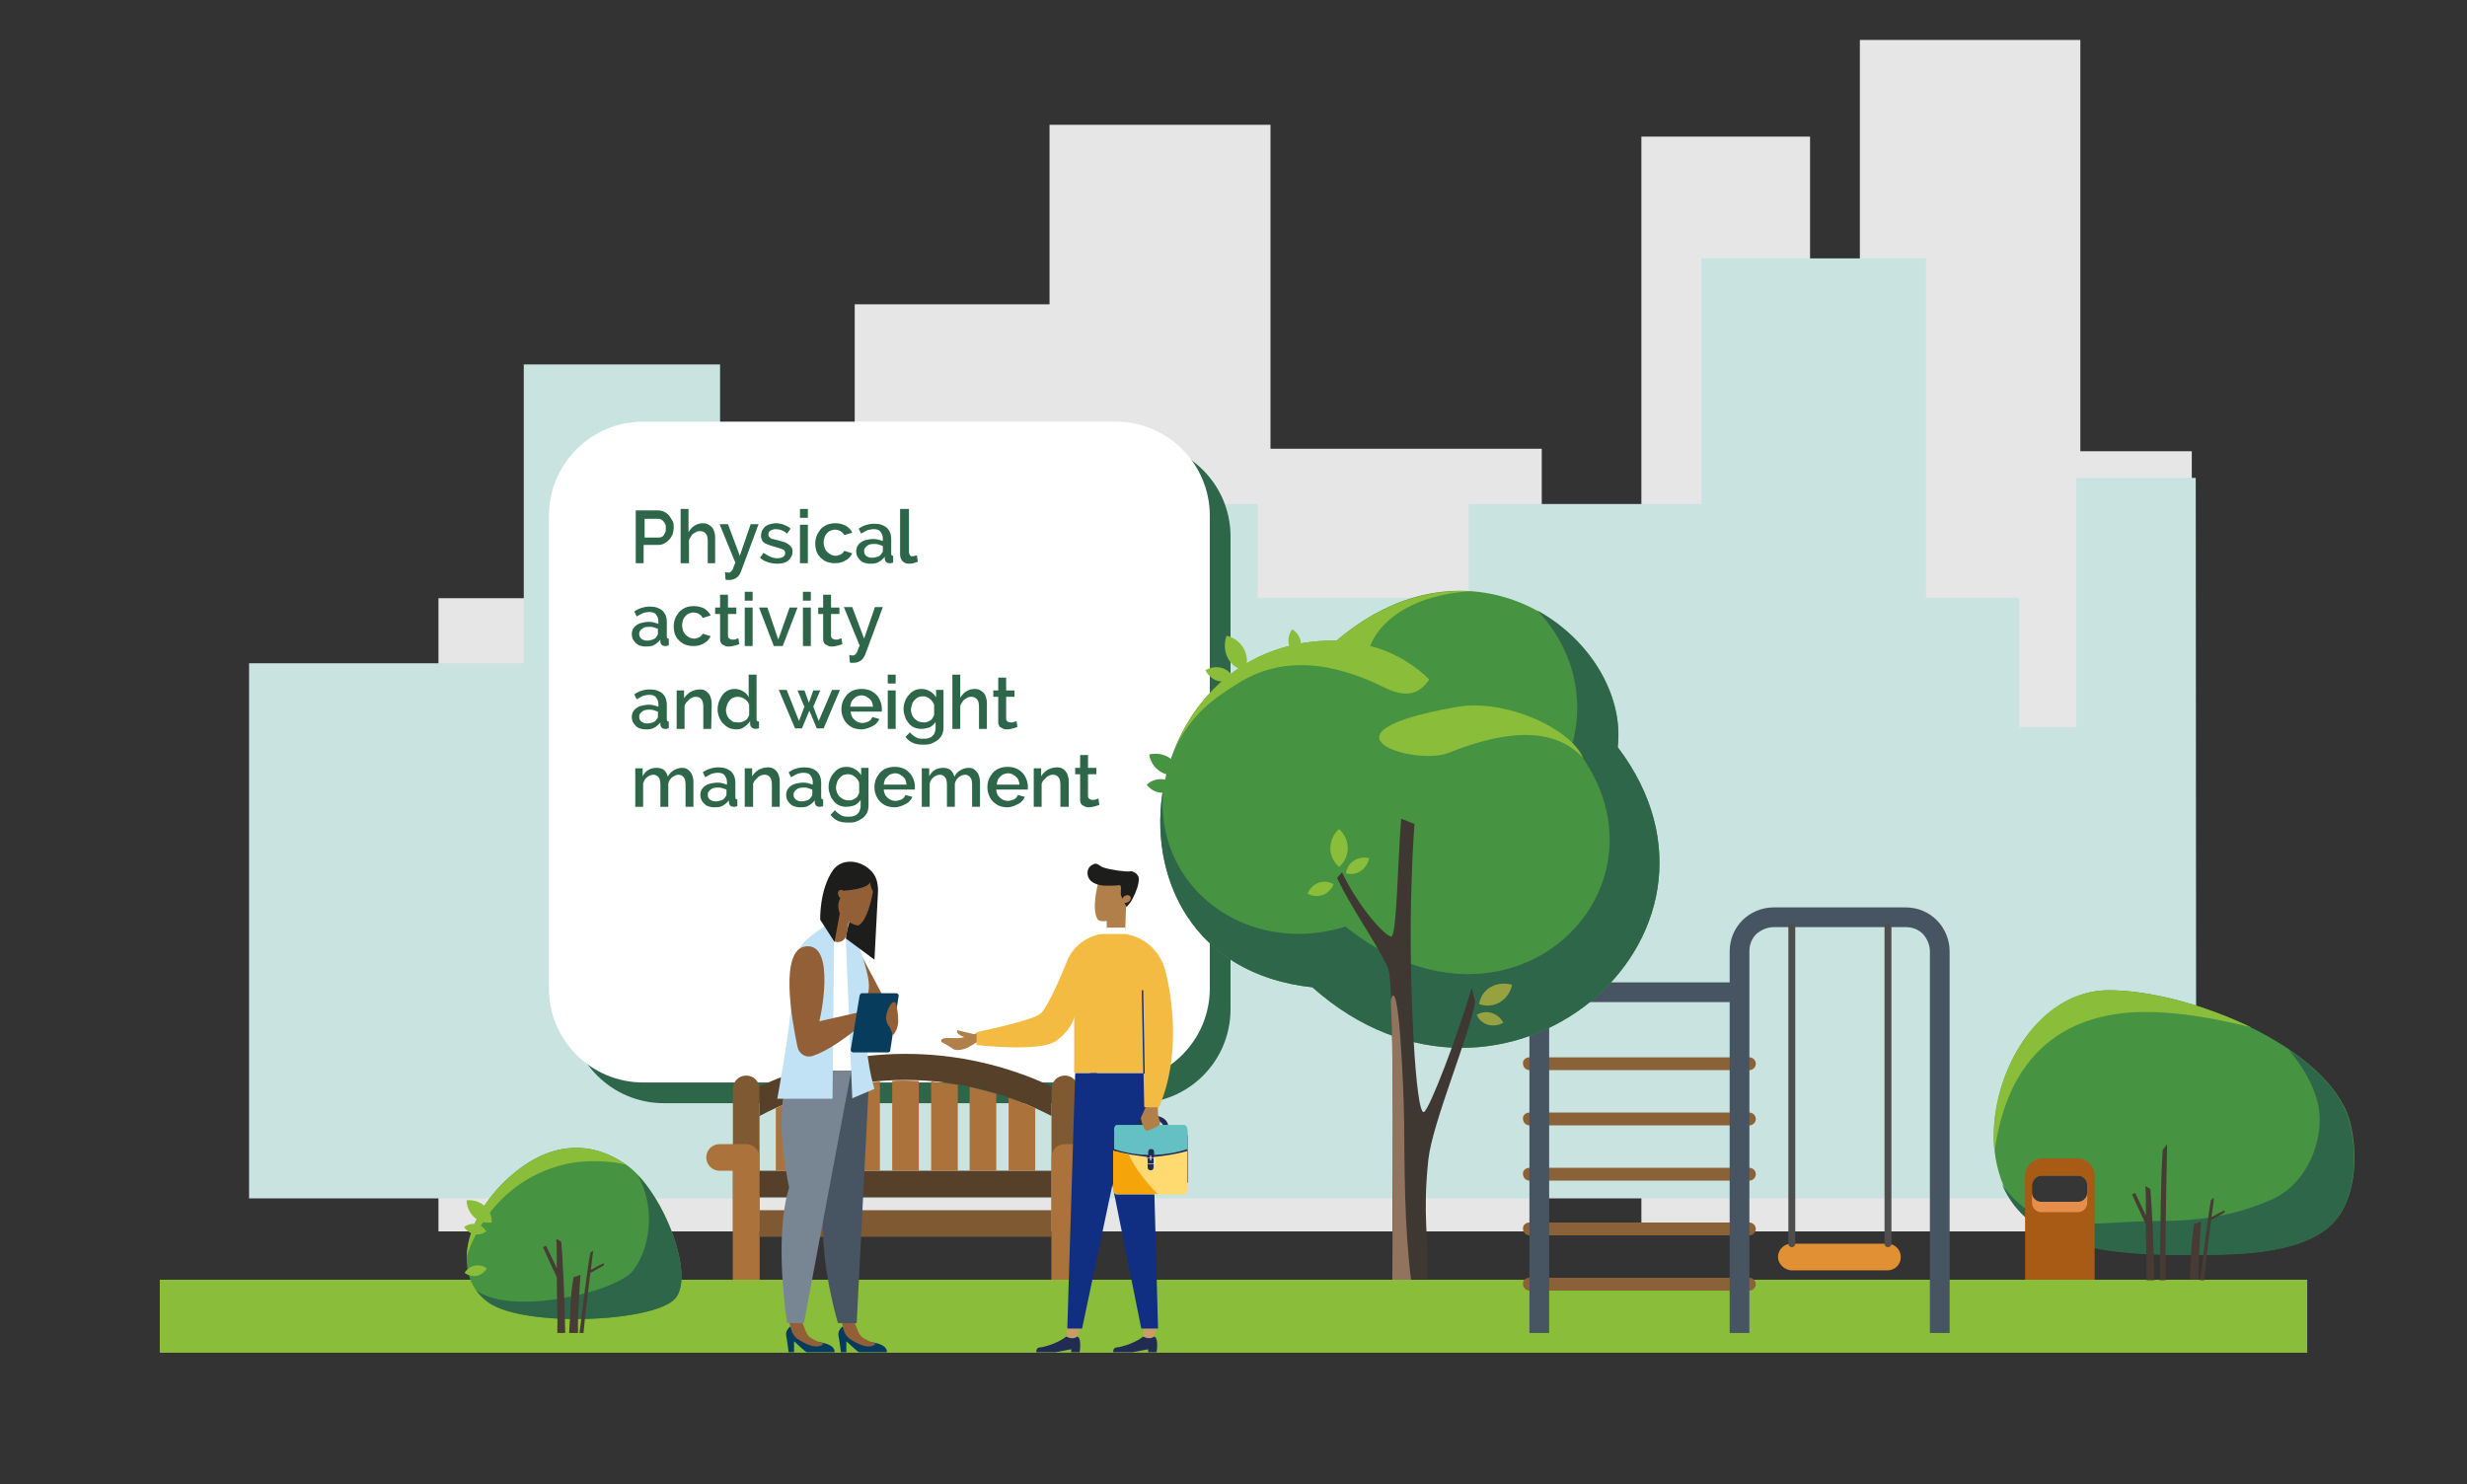 <?xml version="1.0" encoding="utf-8"?>
<!-- Generator: Adobe Illustrator 25.4.1, SVG Export Plug-In . SVG Version: 6.00 Build 0)  -->
<svg version="1.1" id="Layer_1" xmlns="http://www.w3.org/2000/svg" xmlns:xlink="http://www.w3.org/1999/xlink" x="0px" y="0px"
	 viewBox="0 0 500.2 301" style="enable-background:new 0 0 500.2 301;" xml:space="preserve">
<rect x="0" y="0" width="500.2" height="301" fill="#333333" stroke="none"/>
<style type="text/css">
	.st0{fill:#E6E6E6;}
	.st1{fill-rule:evenodd;clip-rule:evenodd;fill:#C9E3E0;}
	.st2{fill:#8ABD39;}
	.st3{fill-rule:evenodd;clip-rule:evenodd;fill:#469341;}
	.st4{fill-rule:evenodd;clip-rule:evenodd;fill:#2E664A;}
	.st5{fill-rule:evenodd;clip-rule:evenodd;fill:#473B33;}
	.st6{fill-rule:evenodd;clip-rule:evenodd;fill:#8ABD39;}
	.st7{fill-rule:evenodd;clip-rule:evenodd;fill:#8B6237;}
	.st8{fill:#475563;}
	.st9{fill-rule:evenodd;clip-rule:evenodd;fill:#E19034;}
	.st10{fill:#4E4E4E;}
	.st11{fill-rule:evenodd;clip-rule:evenodd;fill:#A75B14;}
	.st12{fill-rule:evenodd;clip-rule:evenodd;fill:#E68E4B;}
	.st13{fill-rule:evenodd;clip-rule:evenodd;fill:#353635;}
	.st14{fill:#2E664A;}
	.st15{fill:#FFFFFF;}
	.st16{fill:none;}
	.st17{enable-background:new    ;}
	.st18{fill-rule:evenodd;clip-rule:evenodd;fill:#3F3731;}
	.st19{fill-rule:evenodd;clip-rule:evenodd;fill:#96A240;}
	.st20{fill-rule:evenodd;clip-rule:evenodd;fill:#92735D;}
	.st21{fill-rule:evenodd;clip-rule:evenodd;fill:#7F5932;}
	.st22{fill-rule:evenodd;clip-rule:evenodd;fill:#AB733B;}
	.st23{fill-rule:evenodd;clip-rule:evenodd;fill:#574029;}
	.st24{fill:#222C53;}
	.st25{fill:#C99D66;}
	.st26{fill:#102F83;}
	.st27{fill:#FFDA71;}
	.st28{fill:#F5A40A;}
	.st29{fill:#64C0C3;}
	.st30{fill:#B17F49;}
	.st31{fill:#1D1D1B;}
	.st32{fill:#F3BB41;}
	.st33{fill:#925F36;}
	.st34{fill:#053C5E;}
	.st35{fill:#C1E1F4;}
	.st36{fill:#788693;}
	.st37{fill:#073C5D;}
</style>
<g>
	<path class="st0" d="M257.6,25.3h-44.8v36.4c-14.2,0-11.6,0-39.5,0v65.1v7.2h-11.8v-30h-34.1v17.3H88.9v128.4h223.7V91h-55V25.3z"
		/>
	<polygon class="st0" points="421.8,8.1 377.1,8.1 377.1,66.5 367,66.5 367,27.7 332.8,27.7 332.8,38.5 332.8,249.7 444.4,249.7 
		444.4,91.5 421.8,91.5 	"/>
</g>
<path class="st1" d="M445.2,96.9H421v50.5h-11.6v-26.2h-18.9V52.4H345v49.8h-47.2v67.3h-11.6v-48.3H255v-19h-57.4v45.2H146V73.9
	h-39.8v60.6H50.5V243c127.1,0,250.8,0,394.8,0L445.2,96.9L445.2,96.9z"/>
<polygon class="st2" points="81.9,259.5 32.4,259.5 32.4,274.3 81.9,274.3 467.8,274.3 467.8,259.5 "/>
<g>
	<path class="st3" d="M102.5,239.4c-8.4,8-10.9,19.4-3.5,24.7c7.4,5.2,34.1,4,38-0.9s-2.6-21.8-10-27
		C119.6,231,110.9,231.4,102.5,239.4L102.5,239.4z"/>
	<path class="st4" d="M96.6,261.7c0.6,0.9,1.5,1.7,2.4,2.4c7.4,5.2,34.1,4,38-0.9c3.5-4.3-1.3-18.1-7.6-24.8
		c3.6,6.7,2.4,14.9-1.1,19.3C124.9,262,104,266.9,96.6,261.7L96.6,261.7z"/>
	<path class="st5" d="M117.2,270.3c-0.1-3.1,0.2-7.7,0.5-11.8l-1.4,0.5c-0.7,3.5-0.6,7-0.9,11.3H117.2L117.2,270.3z"/>
	<path class="st5" d="M112.9,257.2c-0.8-1.7-1.4-3-2.2-4.6l-0.6,0.3c0.8,1.8,1.8,4,2.8,6.1c0,4.9,0.2,7.6,0.1,11.3h1.6
		c-0.1-7-0.5-15.2-0.8-18.5l-1-0.6C112.9,252.8,112.9,254.5,112.9,257.2L112.9,257.2z"/>
	<path class="st5" d="M119.8,257.5c1.1-0.6,2-1.1,2.7-1.4l-0.1,0.5c-0.6,0.3-1.5,0.9-2.7,1.5c-0.5,4.1-1.1,8.9-1.4,12.2h-0.8
		c0.7-5.7,1.6-13.1,2.2-16.3l0.6-0.4C120.1,254.7,120,256,119.8,257.5L119.8,257.5z"/>
	<path class="st6" d="M102.5,239.4c-4.9,4.7-7.7,10.4-7.9,15.5c0,0.1,3.8-14.9,19.9-18.8c4.6-1.1,10.1-0.6,12.5,0.1
		C119.6,231,110.9,231.4,102.5,239.4L102.5,239.4z"/>
	<path class="st6" d="M94.1,248.8c1.5-1.1,3.6-0.7,4.5,0.9C97.1,250.8,95.1,250.4,94.1,248.8L94.1,248.8z"/>
	<path class="st6" d="M94.6,243.4c2.7-0.3,5.2,1.7,5.1,4.5C96.9,248.3,94.7,246.1,94.6,243.4L94.6,243.4z"/>
	<path class="st6" d="M94.2,258.1c1-1.6,3-2,4.5-0.9C97.7,258.9,95.7,259.2,94.2,258.1L94.2,258.1z"/>
</g>
<g>
	<path class="st7" d="M310.1,236.8h44.6c0.7,0,1.3,0.6,1.3,1.3s-0.6,1.3-1.3,1.3h-44.6c-0.7,0-1.3-0.6-1.3-1.3
		C308.7,237.4,309.3,236.8,310.1,236.8L310.1,236.8z"/>
	<path class="st7" d="M310.1,247.9h44.6c0.7,0,1.3,0.6,1.3,1.3s-0.6,1.3-1.3,1.3h-44.6c-0.7,0-1.3-0.6-1.3-1.3
		C308.7,248.5,309.3,247.9,310.1,247.9L310.1,247.9z"/>
	<path class="st7" d="M310.1,259.1h44.6c0.7,0,1.3,0.6,1.3,1.3c0,0.7-0.6,1.3-1.3,1.3h-44.6c-0.7,0-1.3-0.6-1.3-1.3
		C308.7,259.7,309.3,259.1,310.1,259.1L310.1,259.1z"/>
	<path class="st7" d="M310.1,214.4h44.6c0.7,0,1.3,0.6,1.3,1.3s-0.6,1.3-1.3,1.3h-44.6c-0.7,0-1.3-0.6-1.3-1.3
		C308.7,215,309.3,214.4,310.1,214.4L310.1,214.4z"/>
	<path class="st7" d="M310.1,225.6h44.6c0.7,0,1.3,0.6,1.3,1.3s-0.6,1.3-1.3,1.3h-44.6c-0.7,0-1.3-0.6-1.3-1.3
		C308.7,226.2,309.3,225.6,310.1,225.6L310.1,225.6z"/>
	<path class="st8" d="M359.6,184h26.8c2.5,0,4.7,1,6.3,2.6c1.6,1.6,2.6,3.9,2.6,6.3v77.4h-4v-77.4c0-1.3-0.6-2.6-1.4-3.5
		c-0.9-0.9-2.1-1.4-3.5-1.4h-26.8c-1.3,0-2.6,0.6-3.5,1.4c-0.9,0.9-1.4,2.1-1.4,3.5v77.4h-4v-67.1H319c-1.3,0-2.6,0.6-3.5,1.4
		c-0.9,0.9-1.4,2.1-1.4,3.5v62.2h-4v-62.2c0-2.5,1-4.7,2.6-6.3s3.9-2.6,6.3-2.6h31.7v-6.3c0-2.5,1-4.7,2.6-6.3
		C354.9,185,357.2,184,359.6,184L359.6,184z"/>
	<path class="st9" d="M360.5,254.9c0-1.5,1.2-2.7,2.7-2.7c8.4,0,11.1,0,19.5,0c1.5,0,2.7,1.2,2.7,2.7s-1.2,2.7-2.7,2.7
		c-8.4,0-11.1,0-19.5,0C361.8,257.5,360.5,256.3,360.5,254.9L360.5,254.9z"/>
	<path class="st10" d="M364,252.2c0,0.4-0.3,0.7-0.7,0.7c-0.4,0-0.7-0.3-0.7-0.7V188c0-0.4,0.3-0.7,0.7-0.7c0.4,0,0.7,0.3,0.7,0.7
		V252.2L364,252.2z"/>
	<path class="st10" d="M383.5,252.2c0,0.4-0.3,0.7-0.7,0.7c-0.4,0-0.7-0.3-0.7-0.7V188c0-0.4,0.3-0.7,0.7-0.7c0.4,0,0.7,0.3,0.7,0.7
		V252.2L383.5,252.2z"/>
</g>
<g>
	<g>
		<path class="st3" d="M427.6,200.8c16.6,0,44.5,11.6,48.8,26.4c1.9,6.8,1.4,16.9-4.3,21.7c-6.9,5.7-20,5.5-29,5.5
			c-16.6,0-33.6-1.8-37.8-16.6C400.9,223.1,411,200.8,427.6,200.8L427.6,200.8z"/>
		<path class="st4" d="M464,212.8c6.1,4.1,10.8,9.1,12.3,14.5c1.9,6.8,1.4,16.9-4.3,21.7c-6.9,5.7-20,5.5-29,5.5
			c-15.7,0-31.8-1.6-37.1-14.4c7.6,11.1,18.1,7.5,31.5,7.5c8.4,0,15.6-1,23.3-4.4c5.4-2.4,9.2-8.5,9.6-15.1
			C470.7,223,468.1,217.7,464,212.8L464,212.8z"/>
		<path class="st5" d="M445.8,259.5c-0.1-3.1,0.2-7.7,0.5-11.8l-1.4,0.5c-0.7,3.5-0.6,7-0.9,11.3H445.8L445.8,259.5z"/>
		<path class="st5" d="M435.1,246.5c-0.8-1.7-1.4-3-2.2-4.6l-0.6,0.3c0.8,1.8,1.8,4,2.8,6.1c0,4.9,0.2,7.6,0.1,11.3h1.6
			c-0.1-7-0.5-15.2-0.8-18.5l-1-0.6C435.1,242,435.1,243.8,435.1,246.5L435.1,246.5z"/>
		<path class="st5" d="M448.4,246.8c1.1-0.6,2-1.1,2.7-1.4l-0.1,0.5c-0.6,0.3-1.5,0.9-2.7,1.5c-0.5,4.1-1.1,8.9-1.4,12.2h-0.8
			c0.7-5.7,1.6-13.1,2.2-16.3l0.6-0.4C448.8,243.9,448.6,245.3,448.4,246.8L448.4,246.8z"/>
		<path class="st5" d="M439.1,259.5c-0.1-7.3,0.1-17.9,0.3-27.5l-0.9,1.2c-0.5,8.1-0.4,16.3-0.6,26.4h1.2V259.5z"/>
	</g>
	<path class="st6" d="M427.6,200.8c8.2,0,19.2,2.9,28.8,7.5c-8.8-2.2-19.6-4-27.8-2.6c-13,2.1-21.9,10.8-24.2,27.9
		C402.8,219.1,412.5,200.8,427.6,200.8L427.6,200.8z"/>
</g>
<g>
	<path class="st11" d="M424.7,259.5v-21.1c0-1.9-1.6-3.5-3.5-3.5h-7.1c-1.9,0-3.5,1.6-3.5,3.5v21.1H424.7L424.7,259.5z"/>
	<path class="st12" d="M413.9,238.4h7.4c1,0,1.9,0.8,1.9,1.9v3.6c0,1-0.8,1.9-1.9,1.9h-7.4c-1,0-1.9-0.8-1.9-1.9v-3.6
		C412.1,239.3,412.9,238.4,413.9,238.4L413.9,238.4z"/>
	<path class="st13" d="M413.9,238.4h7.4c1,0,1.9,0.8,1.9,1.9v1.5c0,1-0.8,1.9-1.9,1.9h-7.4c-1,0-1.9-0.8-1.9-1.9v-1.5
		C412.1,239.3,412.9,238.4,413.9,238.4L413.9,238.4z"/>
</g>
<g>
	<path class="st14" d="M230.4,223.7h-95.8c-10.5,0-19.1-8.5-19.1-19.1v-95.8c0-10.5,8.5-19.1,19.1-19.1h95.8
		c10.5,0,19.1,8.5,19.1,19.1v95.8C249.5,215.2,241,223.7,230.4,223.7z"/>
	<path class="st15" d="M226.2,219.5h-95.8c-10.5,0-19.1-8.5-19.1-19.1v-95.8c0-10.5,8.5-19.1,19.1-19.1h95.8
		c10.5,0,19.1,8.5,19.1,19.1v95.8C245.3,211,236.7,219.5,226.2,219.5z"/>
	<rect x="127.7" y="102.9" class="st16" width="135.6" height="111.2"/>
	<g class="st17">
		<path class="st14" d="M128.9,114.2v-10.7h4.5c0.5,0,0.9,0.1,1.3,0.3c0.4,0.2,0.8,0.5,1,0.8s0.5,0.7,0.7,1.1s0.2,0.8,0.2,1.3
			c0,0.4-0.1,0.9-0.2,1.3c-0.2,0.4-0.4,0.8-0.7,1.1c-0.3,0.3-0.6,0.6-1,0.8c-0.4,0.2-0.8,0.3-1.3,0.3h-2.9v3.7L128.9,114.2
			L128.9,114.2z M130.6,109h2.8c0.2,0,0.5,0,0.7-0.1s0.4-0.2,0.5-0.4c0.1-0.2,0.2-0.4,0.3-0.6s0.1-0.5,0.1-0.8s0-0.6-0.1-0.8
			s-0.2-0.4-0.4-0.6s-0.3-0.3-0.5-0.4s-0.4-0.1-0.6-0.1h-2.7v3.8H130.6z"/>
		<path class="st14" d="M145.1,114.2h-1.6v-4.4c0-0.7-0.1-1.3-0.4-1.6c-0.3-0.3-0.6-0.5-1.1-0.5c-0.2,0-0.5,0-0.7,0.1
			s-0.4,0.2-0.7,0.4s-0.4,0.4-0.5,0.6c-0.2,0.2-0.3,0.5-0.4,0.7v4.7H138v-11h1.6v4.7c0.3-0.5,0.7-1,1.2-1.3s1.1-0.5,1.7-0.5
			c0.5,0,0.9,0.1,1.2,0.3c0.3,0.2,0.6,0.4,0.8,0.7c0.2,0.3,0.3,0.6,0.4,1c0.1,0.4,0.1,0.8,0.1,1.2v4.9H145.1z"/>
		<path class="st14" d="M147,116c0.2,0,0.3,0.1,0.4,0.1c0.1,0,0.3,0,0.4,0c0.1,0,0.2,0,0.3-0.1s0.2-0.2,0.3-0.3
			c0.1-0.1,0.2-0.3,0.3-0.6s0.2-0.6,0.4-1l-3.2-7.8h1.7l2.4,6.4l2.2-6.4h1.6l-3.6,9.7c-0.2,0.4-0.4,0.8-0.8,1.1s-0.9,0.5-1.5,0.5
			c-0.1,0-0.2,0-0.4,0c-0.1,0-0.3,0-0.4-0.1L147,116L147,116z"/>
		<path class="st14" d="M157.6,114.3c-0.6,0-1.3-0.1-1.9-0.3c-0.6-0.2-1.2-0.5-1.6-0.9l0.7-1c0.5,0.3,0.9,0.6,1.4,0.8
			s0.9,0.3,1.4,0.3s0.9-0.1,1.2-0.3c0.3-0.2,0.4-0.5,0.4-0.8s-0.2-0.6-0.5-0.7s-0.8-0.3-1.5-0.5c-0.5-0.1-0.9-0.3-1.3-0.4
			c-0.4-0.1-0.6-0.3-0.9-0.4c-0.2-0.2-0.4-0.3-0.5-0.6c-0.1-0.2-0.2-0.5-0.2-0.8c0-0.4,0.1-0.8,0.2-1.1c0.2-0.3,0.4-0.6,0.6-0.8
			c0.3-0.2,0.6-0.4,1-0.5s0.8-0.2,1.2-0.2c0.6,0,1.1,0.1,1.6,0.3c0.5,0.2,1,0.4,1.4,0.8l-0.7,1c-0.7-0.6-1.5-0.9-2.3-0.9
			c-0.4,0-0.8,0.1-1.1,0.3c-0.3,0.2-0.4,0.5-0.4,0.8c0,0.2,0,0.3,0.1,0.4s0.2,0.2,0.3,0.3c0.1,0.1,0.3,0.2,0.5,0.2
			c0.2,0.1,0.5,0.1,0.8,0.2c0.5,0.1,1,0.3,1.4,0.4s0.7,0.3,1,0.5s0.4,0.4,0.6,0.6c0.1,0.2,0.2,0.5,0.2,0.8c0,0.8-0.3,1.3-0.8,1.8
			C159.4,114.1,158.6,114.3,157.6,114.3z"/>
		<path class="st14" d="M162.2,105v-1.8h1.6v1.8H162.2z M162.2,114.2v-7.8h1.6v7.8H162.2z"/>
		<path class="st14" d="M165.3,110.2c0-0.5,0.1-1.1,0.3-1.6s0.5-0.9,0.8-1.3c0.4-0.4,0.8-0.7,1.3-0.9c0.5-0.2,1.1-0.3,1.7-0.3
			c0.8,0,1.5,0.2,2.1,0.5c0.6,0.4,1,0.8,1.3,1.4l-1.6,0.5c-0.2-0.3-0.4-0.6-0.8-0.8c-0.3-0.2-0.7-0.3-1.1-0.3
			c-0.3,0-0.6,0.1-0.9,0.2c-0.3,0.1-0.5,0.3-0.7,0.5s-0.4,0.5-0.5,0.8s-0.2,0.7-0.2,1.1s0.1,0.7,0.2,1.1c0.1,0.3,0.3,0.6,0.5,0.8
			c0.2,0.2,0.5,0.4,0.8,0.6c0.3,0.1,0.6,0.2,0.9,0.2c0.2,0,0.4,0,0.6-0.1c0.2-0.1,0.4-0.1,0.5-0.2c0.2-0.1,0.3-0.2,0.4-0.3
			s0.2-0.3,0.3-0.4l1.6,0.5c-0.3,0.6-0.7,1.1-1.3,1.4c-0.6,0.4-1.3,0.6-2.2,0.6c-0.6,0-1.2-0.1-1.7-0.3s-0.9-0.5-1.3-0.9
			c-0.4-0.4-0.6-0.8-0.8-1.3C165.4,111.3,165.3,110.8,165.3,110.2z"/>
		<path class="st14" d="M176.3,114.3c-0.4,0-0.7-0.1-1.1-0.2c-0.3-0.1-0.6-0.3-0.8-0.5s-0.4-0.5-0.6-0.8c-0.1-0.3-0.2-0.6-0.2-1
			s0.1-0.7,0.2-1c0.2-0.3,0.4-0.6,0.7-0.8s0.6-0.4,1.1-0.5c0.4-0.1,0.9-0.2,1.3-0.2c0.4,0,0.7,0,1.1,0.1c0.4,0.1,0.7,0.2,1,0.3v-0.5
			c0-0.6-0.2-1-0.5-1.4s-0.8-0.5-1.4-0.5c-0.4,0-0.8,0.1-1.2,0.2c-0.4,0.2-0.8,0.4-1.3,0.7l-0.5-1c1-0.7,2.1-1,3.2-1
			c1.1,0,1.9,0.3,2.5,0.8c0.6,0.6,0.9,1.3,0.9,2.4v2.8c0,0.4,0.1,0.5,0.4,0.5v1.4c-0.2,0-0.3,0-0.4,0.1c-0.1,0-0.2,0-0.3,0
			c-0.3,0-0.6-0.1-0.7-0.2s-0.3-0.4-0.3-0.6v-0.5c-0.4,0.5-0.8,0.8-1.3,1.1S176.9,114.3,176.3,114.3z M176.8,113.1
			c0.4,0,0.8-0.1,1.1-0.2c0.4-0.1,0.6-0.3,0.8-0.6c0.2-0.2,0.3-0.4,0.3-0.6v-1c-0.3-0.1-0.6-0.2-0.9-0.3s-0.6-0.1-0.9-0.1
			c-0.6,0-1.1,0.1-1.4,0.4c-0.4,0.3-0.6,0.6-0.6,1s0.1,0.7,0.4,1C176,113,176.3,113.1,176.8,113.1z"/>
		<path class="st14" d="M182.7,103.2h1.6v8.7c0,0.3,0.1,0.5,0.2,0.7c0.1,0.2,0.4,0.2,0.6,0.2c0.1,0,0.2,0,0.4-0.1
			c0.1,0,0.3-0.1,0.4-0.1l0.2,1.3c-0.2,0.1-0.5,0.2-0.9,0.3c-0.3,0.1-0.6,0.1-0.9,0.1c-0.6,0-1-0.2-1.3-0.5s-0.5-0.8-0.5-1.3v-9.3
			H182.7z"/>
	</g>
	<g class="st17">
		<path class="st14" d="M130.8,131.1c-0.4,0-0.7-0.1-1.1-0.2c-0.3-0.1-0.6-0.3-0.8-0.5s-0.4-0.5-0.6-0.8c-0.1-0.3-0.2-0.6-0.2-1
			s0.1-0.7,0.2-1c0.2-0.3,0.4-0.6,0.7-0.8s0.6-0.4,1.1-0.5c0.4-0.1,0.9-0.2,1.3-0.2c0.4,0,0.7,0,1.1,0.1c0.4,0.1,0.7,0.2,1,0.3V126
			c0-0.6-0.2-1-0.5-1.4s-0.8-0.5-1.4-0.5c-0.4,0-0.8,0.1-1.2,0.2c-0.4,0.2-0.8,0.4-1.3,0.7l-0.5-1c1-0.7,2.1-1,3.2-1
			c1.1,0,1.9,0.3,2.5,0.8c0.6,0.6,0.9,1.3,0.9,2.4v2.8c0,0.4,0.1,0.5,0.4,0.5v1.4c-0.2,0-0.3,0-0.4,0.1c-0.1,0-0.2,0-0.3,0
			c-0.3,0-0.6-0.1-0.7-0.2s-0.3-0.4-0.3-0.6v-0.5c-0.4,0.5-0.8,0.8-1.3,1.1S131.3,131.1,130.8,131.1z M131.2,129.9
			c0.4,0,0.8-0.1,1.1-0.2c0.4-0.1,0.6-0.3,0.8-0.6c0.2-0.2,0.3-0.4,0.3-0.6v-1c-0.3-0.1-0.6-0.2-0.9-0.3s-0.6-0.1-0.9-0.1
			c-0.6,0-1.1,0.1-1.4,0.4c-0.4,0.3-0.6,0.6-0.6,1s0.1,0.7,0.4,1C130.4,129.8,130.8,129.9,131.2,129.9z"/>
		<path class="st14" d="M136.6,127c0-0.5,0.1-1.1,0.3-1.6s0.5-0.9,0.8-1.3c0.4-0.4,0.8-0.7,1.3-0.9c0.5-0.2,1.1-0.3,1.7-0.3
			c0.8,0,1.5,0.2,2.1,0.5c0.6,0.4,1,0.8,1.3,1.4l-1.6,0.5c-0.2-0.3-0.4-0.6-0.8-0.8c-0.3-0.2-0.7-0.3-1.1-0.3
			c-0.3,0-0.6,0.1-0.9,0.2c-0.3,0.1-0.5,0.3-0.7,0.5s-0.4,0.5-0.5,0.8s-0.2,0.7-0.2,1.1s0.1,0.7,0.2,1.1c0.1,0.3,0.3,0.6,0.5,0.8
			s0.5,0.4,0.8,0.6c0.3,0.1,0.6,0.2,0.9,0.2c0.2,0,0.4,0,0.6-0.1c0.2-0.1,0.4-0.1,0.5-0.2c0.2-0.1,0.3-0.2,0.4-0.3s0.2-0.3,0.3-0.4
			l1.6,0.5c-0.3,0.6-0.7,1.1-1.3,1.4c-0.6,0.4-1.3,0.6-2.2,0.6c-0.6,0-1.2-0.1-1.7-0.3s-0.9-0.5-1.3-0.9c-0.4-0.4-0.6-0.8-0.8-1.3
			C136.7,128.1,136.6,127.6,136.6,127z"/>
		<path class="st14" d="M149.9,130.6c-0.2,0.1-0.5,0.2-0.9,0.3s-0.8,0.2-1.2,0.2c-0.3,0-0.5,0-0.7-0.1s-0.4-0.2-0.6-0.3
			c-0.2-0.1-0.3-0.3-0.4-0.5c-0.1-0.2-0.1-0.5-0.1-0.8v-4.9h-1v-1.3h1v-2.6h1.6v2.6h1.7v1.3h-1.7v4.4c0,0.3,0.1,0.5,0.3,0.6
			s0.3,0.2,0.6,0.2s0.5,0,0.7-0.1s0.4-0.1,0.5-0.2L149.9,130.6z"/>
		<path class="st14" d="M151,121.8V120h1.6v1.8H151z M151,131v-7.8h1.6v7.8H151z"/>
		<path class="st14" d="M156.9,131l-3-7.8h1.7l2.2,6.5l2.3-6.5h1.6l-3,7.8H156.9z"/>
		<path class="st14" d="M162.8,121.8V120h1.6v1.8H162.8z M162.8,131v-7.8h1.6v7.8H162.8z"/>
		<path class="st14" d="M170.8,130.6c-0.2,0.1-0.5,0.2-0.9,0.3s-0.8,0.2-1.2,0.2c-0.3,0-0.5,0-0.7-0.1s-0.4-0.2-0.6-0.3
			c-0.2-0.1-0.3-0.3-0.4-0.5c-0.1-0.2-0.1-0.5-0.1-0.8v-4.9h-1v-1.3h1v-2.6h1.6v2.6h1.7v1.3h-1.7v4.4c0,0.3,0.1,0.5,0.3,0.6
			s0.3,0.2,0.6,0.2s0.5,0,0.7-0.1s0.4-0.1,0.5-0.2L170.8,130.6z"/>
		<path class="st14" d="M172.2,132.8c0.2,0,0.3,0.1,0.4,0.1c0.1,0,0.3,0,0.4,0c0.1,0,0.2,0,0.3-0.1s0.2-0.2,0.3-0.3s0.2-0.3,0.3-0.6
			s0.2-0.6,0.4-1l-3.2-7.8h1.7l2.4,6.4l2.2-6.4h1.6l-3.6,9.7c-0.2,0.4-0.4,0.8-0.8,1.1s-0.9,0.5-1.5,0.5c-0.1,0-0.2,0-0.4,0
			c-0.1,0-0.3,0-0.4-0.1L172.2,132.8L172.2,132.8z"/>
	</g>
	<g class="st17">
		<path class="st14" d="M130.8,147.9c-0.4,0-0.7-0.1-1.1-0.2c-0.3-0.1-0.6-0.3-0.8-0.5s-0.4-0.5-0.6-0.8c-0.1-0.3-0.2-0.6-0.2-1
			s0.1-0.7,0.2-1c0.2-0.3,0.4-0.6,0.7-0.8s0.6-0.4,1.1-0.5c0.4-0.1,0.9-0.2,1.3-0.2c0.4,0,0.7,0,1.1,0.1c0.4,0.1,0.7,0.2,1,0.3v-0.5
			c0-0.6-0.2-1-0.5-1.4s-0.8-0.5-1.4-0.5c-0.4,0-0.8,0.1-1.2,0.2c-0.4,0.2-0.8,0.4-1.3,0.7l-0.5-1c1-0.7,2.1-1,3.2-1
			c1.1,0,1.9,0.3,2.5,0.8c0.6,0.6,0.9,1.3,0.9,2.4v2.8c0,0.4,0.1,0.5,0.4,0.5v1.4c-0.2,0-0.3,0-0.4,0.1c-0.1,0-0.2,0-0.3,0
			c-0.3,0-0.6-0.1-0.7-0.2s-0.3-0.4-0.3-0.6v-0.5c-0.4,0.5-0.8,0.8-1.3,1.1S131.3,147.9,130.8,147.9z M131.2,146.7
			c0.4,0,0.8-0.1,1.1-0.2c0.4-0.1,0.6-0.3,0.8-0.6c0.2-0.2,0.3-0.4,0.3-0.6v-1c-0.3-0.1-0.6-0.2-0.9-0.3s-0.6-0.1-0.9-0.1
			c-0.6,0-1.1,0.1-1.4,0.4c-0.4,0.3-0.6,0.6-0.6,1s0.1,0.7,0.4,1C130.4,146.6,130.8,146.7,131.2,146.7z"/>
		<path class="st14" d="M144.2,147.8h-1.6v-4.4c0-0.7-0.1-1.3-0.4-1.6c-0.2-0.3-0.6-0.5-1-0.5c-0.2,0-0.5,0-0.7,0.1
			s-0.5,0.2-0.7,0.4s-0.4,0.4-0.6,0.6c-0.2,0.2-0.3,0.5-0.4,0.7v4.7h-1.6V140h1.5v1.6c0.3-0.5,0.7-0.9,1.3-1.3
			c0.6-0.3,1.2-0.5,1.9-0.5c0.5,0,0.9,0.1,1.2,0.3s0.5,0.4,0.7,0.7s0.3,0.6,0.4,1c0.1,0.4,0.1,0.8,0.1,1.2L144.2,147.8L144.2,147.8z
			"/>
		<path class="st14" d="M149.3,147.9c-0.5,0-1-0.1-1.5-0.3c-0.4-0.2-0.8-0.5-1.2-0.9s-0.6-0.8-0.8-1.3s-0.3-1-0.3-1.6
			c0-0.5,0.1-1.1,0.3-1.6s0.4-0.9,0.7-1.3c0.3-0.4,0.7-0.7,1.1-0.9c0.4-0.2,0.9-0.3,1.4-0.3c0.6,0,1.2,0.2,1.7,0.5s0.9,0.7,1.1,1.2
			v-4.6h1.6v9c0,0.2,0,0.3,0.1,0.4s0.2,0.1,0.4,0.1v1.4c-0.2,0-0.3,0-0.4,0.1c-0.1,0-0.2,0-0.3,0c-0.3,0-0.6-0.1-0.8-0.3
			s-0.3-0.4-0.3-0.7v-0.6c-0.3,0.5-0.7,0.9-1.2,1.2C150.4,147.8,149.9,147.9,149.3,147.9z M149.7,146.5c0.2,0,0.5,0,0.7-0.1
			s0.5-0.2,0.7-0.3s0.4-0.3,0.5-0.5s0.2-0.4,0.3-0.6v-2.1c-0.1-0.2-0.2-0.5-0.4-0.7s-0.4-0.4-0.6-0.5c-0.2-0.1-0.4-0.3-0.7-0.3
			c-0.2-0.1-0.5-0.1-0.7-0.1c-0.3,0-0.6,0.1-0.9,0.2c-0.3,0.1-0.5,0.3-0.7,0.6c-0.2,0.2-0.4,0.5-0.5,0.9c-0.1,0.3-0.2,0.6-0.2,1
			s0.1,0.7,0.2,1s0.3,0.6,0.5,0.8s0.5,0.4,0.8,0.6C149.1,146.4,149.4,146.5,149.7,146.5z"/>
		<path class="st14" d="M168.7,139.9h1.6l-3.3,7.8h-1.4l-1.5-3.6l-1.5,3.6h-1.4l-3.3-7.8h1.6l2.5,6.3l1.1-2.9l-1.4-3.3h1.4l0.9,2.5
			l0.9-2.5h1.4l-1.4,3.3l1.1,2.9L168.7,139.9z"/>
		<path class="st14" d="M174.7,147.9c-0.6,0-1.2-0.1-1.7-0.3s-0.9-0.5-1.3-0.9c-0.4-0.4-0.6-0.8-0.8-1.3s-0.3-1-0.3-1.6
			c0-0.5,0.1-1.1,0.3-1.6s0.5-0.9,0.8-1.3c0.4-0.4,0.8-0.7,1.3-0.9s1.1-0.3,1.7-0.3c0.6,0,1.2,0.1,1.7,0.3s0.9,0.5,1.3,0.9
			s0.6,0.8,0.8,1.3s0.3,1,0.3,1.5c0,0.1,0,0.2,0,0.3s0,0.2,0,0.3h-6.3c0,0.4,0.1,0.7,0.2,0.9c0.1,0.3,0.3,0.5,0.5,0.7
			s0.5,0.4,0.7,0.5c0.3,0.1,0.6,0.2,0.9,0.2c0.2,0,0.4,0,0.7-0.1c0.2-0.1,0.4-0.1,0.6-0.2c0.2-0.1,0.3-0.2,0.5-0.4
			c0.1-0.2,0.2-0.3,0.3-0.5l1.4,0.4c-0.3,0.6-0.7,1.1-1.3,1.4S175.5,147.9,174.7,147.9z M177,143.3c0-0.3-0.1-0.6-0.2-0.9
			c-0.1-0.3-0.3-0.5-0.5-0.7s-0.5-0.3-0.7-0.5c-0.3-0.1-0.6-0.2-0.9-0.2s-0.6,0.1-0.9,0.2c-0.3,0.1-0.5,0.3-0.7,0.5
			s-0.4,0.4-0.5,0.7s-0.2,0.6-0.2,0.9H177z"/>
		<path class="st14" d="M180,138.6v-1.8h1.6v1.8H180z M180,147.8V140h1.6v7.8H180z"/>
		<path class="st14" d="M186.8,147.8c-0.5,0-1-0.1-1.5-0.3c-0.4-0.2-0.8-0.5-1.1-0.9s-0.6-0.8-0.7-1.3c-0.2-0.5-0.3-1-0.3-1.5
			c0-0.6,0.1-1.1,0.3-1.6s0.4-0.9,0.8-1.3c0.3-0.4,0.7-0.7,1.1-0.9c0.4-0.2,0.9-0.3,1.5-0.3s1.2,0.2,1.7,0.5s0.9,0.7,1.2,1.2v-1.5
			h1.5v7.6c0,0.6-0.1,1.1-0.3,1.5s-0.5,0.8-0.9,1.1s-0.8,0.5-1.3,0.7s-1.1,0.2-1.6,0.2c-0.9,0-1.6-0.1-2.2-0.4s-1.1-0.7-1.4-1.2
			l0.9-0.9c0.3,0.4,0.7,0.7,1.2,1s1,0.3,1.5,0.3c0.3,0,0.7,0,1-0.1s0.6-0.2,0.8-0.4s0.4-0.4,0.5-0.7s0.2-0.6,0.2-1v-1.2
			c-0.3,0.5-0.7,0.8-1.2,1.1C187.8,147.7,187.3,147.8,186.8,147.8z M187.3,146.5c0.2,0,0.5,0,0.7-0.1s0.4-0.2,0.6-0.3
			c0.2-0.1,0.4-0.3,0.5-0.5s0.2-0.4,0.3-0.6v-2.1c-0.1-0.2-0.2-0.5-0.4-0.7s-0.3-0.4-0.5-0.5c-0.2-0.2-0.4-0.3-0.7-0.4
			c-0.2-0.1-0.5-0.1-0.7-0.1c-0.4,0-0.7,0.1-1,0.2c-0.3,0.2-0.5,0.4-0.7,0.6s-0.4,0.5-0.5,0.9c-0.1,0.3-0.2,0.7-0.2,1
			c0,0.4,0.1,0.7,0.2,1c0.1,0.3,0.3,0.6,0.5,0.8s0.5,0.4,0.8,0.6C186.6,146.4,187,146.5,187.3,146.5z"/>
		<path class="st14" d="M200.1,147.8h-1.6v-4.4c0-0.7-0.1-1.3-0.4-1.6c-0.3-0.3-0.6-0.5-1.1-0.5c-0.2,0-0.5,0-0.7,0.1
			s-0.4,0.2-0.7,0.4s-0.4,0.4-0.5,0.6c-0.2,0.2-0.3,0.5-0.4,0.7v4.7h-1.6v-11h1.6v4.7c0.3-0.5,0.7-1,1.2-1.3s1.1-0.5,1.7-0.5
			c0.5,0,0.9,0.1,1.2,0.3s0.6,0.4,0.8,0.7s0.3,0.6,0.4,1c0.1,0.4,0.1,0.8,0.1,1.2V147.8z"/>
		<path class="st14" d="M206.3,147.4c-0.2,0.1-0.5,0.2-0.9,0.3s-0.8,0.2-1.2,0.2c-0.3,0-0.5,0-0.7-0.1s-0.4-0.2-0.6-0.3
			c-0.2-0.1-0.3-0.3-0.4-0.5c-0.1-0.2-0.1-0.5-0.1-0.8v-4.9h-1V140h1v-2.6h1.6v2.6h1.7v1.3H204v4.4c0,0.3,0.1,0.5,0.3,0.6
			s0.3,0.2,0.6,0.2s0.5,0,0.7-0.1s0.4-0.1,0.5-0.2L206.3,147.4z"/>
	</g>
	<g class="st17">
		<path class="st14" d="M140.7,163.6H139v-4.4c0-0.7-0.1-1.3-0.4-1.6c-0.2-0.3-0.6-0.5-1-0.5c-0.5,0-0.9,0.2-1.3,0.5
			c-0.4,0.3-0.7,0.8-0.8,1.3v4.7h-1.6v-4.4c0-0.7-0.1-1.3-0.4-1.6c-0.2-0.3-0.6-0.5-1-0.5c-0.5,0-0.9,0.2-1.3,0.5s-0.7,0.8-0.8,1.3
			v4.7h-1.6v-7.8h1.5v1.6c0.3-0.6,0.7-1,1.2-1.3s1.1-0.4,1.7-0.4s1.2,0.2,1.5,0.5s0.6,0.8,0.7,1.3c0.3-0.6,0.7-1,1.2-1.3
			s1.1-0.5,1.7-0.5c0.5,0,0.8,0.1,1.1,0.3s0.5,0.4,0.7,0.7s0.3,0.6,0.4,1c0.1,0.4,0.1,0.8,0.1,1.2v4.7H140.7z"/>
		<path class="st14" d="M144.7,163.7c-0.4,0-0.7-0.1-1.1-0.2c-0.3-0.1-0.6-0.3-0.8-0.5s-0.4-0.5-0.6-0.8c-0.1-0.3-0.2-0.6-0.2-1
			s0.1-0.7,0.2-1c0.2-0.3,0.4-0.6,0.7-0.8s0.6-0.4,1.1-0.5c0.4-0.1,0.9-0.2,1.3-0.2c0.4,0,0.7,0,1.1,0.1c0.4,0.1,0.7,0.2,1,0.3v-0.5
			c0-0.6-0.2-1-0.5-1.4s-0.8-0.5-1.4-0.5c-0.4,0-0.8,0.1-1.2,0.2c-0.4,0.2-0.8,0.4-1.3,0.7l-0.5-1c1-0.7,2.1-1,3.2-1
			c1.1,0,1.9,0.3,2.5,0.8c0.6,0.6,0.9,1.3,0.9,2.4v2.8c0,0.4,0.1,0.5,0.4,0.5v1.4c-0.2,0-0.3,0-0.4,0.1c-0.1,0-0.2,0-0.3,0
			c-0.3,0-0.6-0.1-0.7-0.2s-0.3-0.4-0.3-0.6v-0.5c-0.4,0.5-0.8,0.8-1.3,1.1S145.3,163.7,144.7,163.7z M145.1,162.5
			c0.4,0,0.8-0.1,1.1-0.2c0.4-0.1,0.6-0.3,0.8-0.6c0.2-0.2,0.3-0.4,0.3-0.6v-1c-0.3-0.1-0.6-0.2-0.9-0.3s-0.6-0.1-0.9-0.1
			c-0.6,0-1.1,0.1-1.4,0.4c-0.4,0.3-0.6,0.6-0.6,1s0.1,0.7,0.4,1C144.3,162.4,144.7,162.5,145.1,162.5z"/>
		<path class="st14" d="M158.1,163.6h-1.6v-4.4c0-0.7-0.1-1.3-0.4-1.6c-0.2-0.3-0.6-0.5-1-0.5c-0.2,0-0.5,0-0.7,0.1
			s-0.5,0.2-0.7,0.4s-0.4,0.4-0.6,0.6c-0.2,0.2-0.3,0.5-0.4,0.7v4.7H151v-7.8h1.5v1.6c0.3-0.5,0.7-0.9,1.3-1.3
			c0.6-0.3,1.2-0.5,1.9-0.5c0.5,0,0.9,0.1,1.2,0.3s0.5,0.4,0.7,0.7s0.3,0.6,0.4,1c0.1,0.4,0.1,0.8,0.1,1.2L158.1,163.6L158.1,163.6z
			"/>
		<path class="st14" d="M162.1,163.7c-0.4,0-0.7-0.1-1.1-0.2c-0.3-0.1-0.6-0.3-0.8-0.5s-0.4-0.5-0.6-0.8c-0.1-0.3-0.2-0.6-0.2-1
			s0.1-0.7,0.2-1c0.2-0.3,0.4-0.6,0.7-0.8s0.6-0.4,1.1-0.5c0.4-0.1,0.9-0.2,1.3-0.2c0.4,0,0.7,0,1.1,0.1c0.4,0.1,0.7,0.2,1,0.3v-0.5
			c0-0.6-0.2-1-0.5-1.4s-0.8-0.5-1.4-0.5c-0.4,0-0.8,0.1-1.2,0.2c-0.4,0.2-0.8,0.4-1.3,0.7l-0.5-1c1-0.7,2.1-1,3.2-1
			c1.1,0,1.9,0.3,2.5,0.8c0.6,0.6,0.9,1.3,0.9,2.4v2.8c0,0.4,0.1,0.5,0.4,0.5v1.4c-0.2,0-0.3,0-0.4,0.1c-0.1,0-0.2,0-0.3,0
			c-0.3,0-0.6-0.1-0.7-0.2s-0.3-0.4-0.3-0.6v-0.5c-0.4,0.5-0.8,0.8-1.3,1.1S162.7,163.7,162.1,163.7z M162.5,162.5
			c0.4,0,0.8-0.1,1.1-0.2c0.4-0.1,0.6-0.3,0.8-0.6c0.2-0.2,0.3-0.4,0.3-0.6v-1c-0.3-0.1-0.6-0.2-0.9-0.3s-0.6-0.1-0.9-0.1
			c-0.6,0-1.1,0.1-1.4,0.4c-0.4,0.3-0.6,0.6-0.6,1s0.1,0.7,0.4,1C161.7,162.4,162.1,162.5,162.5,162.5z"/>
		<path class="st14" d="M171.6,163.6c-0.5,0-1-0.1-1.5-0.3c-0.4-0.2-0.8-0.5-1.1-0.9s-0.6-0.8-0.7-1.3c-0.2-0.5-0.3-1-0.3-1.5
			c0-0.6,0.1-1.1,0.3-1.6s0.4-0.9,0.8-1.3c0.3-0.4,0.7-0.7,1.1-0.9c0.4-0.2,0.9-0.3,1.5-0.3s1.2,0.2,1.7,0.5s0.9,0.7,1.2,1.2v-1.5
			h1.5v7.6c0,0.6-0.1,1.1-0.3,1.5s-0.5,0.8-0.9,1.1s-0.8,0.5-1.3,0.7s-1.1,0.2-1.6,0.2c-0.9,0-1.6-0.1-2.2-0.4s-1.1-0.7-1.4-1.2
			l0.9-0.9c0.3,0.4,0.7,0.7,1.2,1s1,0.3,1.5,0.3c0.3,0,0.7,0,1-0.1s0.6-0.2,0.8-0.4s0.4-0.4,0.5-0.7s0.2-0.6,0.2-1v-1.2
			c-0.3,0.5-0.7,0.8-1.2,1.1C172.6,163.5,172.1,163.6,171.6,163.6z M172.1,162.3c0.2,0,0.5,0,0.7-0.1s0.4-0.2,0.6-0.3
			c0.2-0.1,0.4-0.3,0.5-0.5s0.2-0.4,0.3-0.6v-2.1c-0.1-0.2-0.2-0.5-0.4-0.7s-0.3-0.4-0.5-0.5c-0.2-0.2-0.4-0.3-0.7-0.4
			c-0.2-0.1-0.5-0.1-0.7-0.1c-0.4,0-0.7,0.1-1,0.2c-0.3,0.2-0.5,0.4-0.7,0.6s-0.4,0.5-0.5,0.9c-0.1,0.3-0.2,0.7-0.2,1
			c0,0.4,0.1,0.7,0.2,1c0.1,0.3,0.3,0.6,0.5,0.8s0.5,0.4,0.8,0.6C171.4,162.2,171.7,162.3,172.1,162.3z"/>
		<path class="st14" d="M181.4,163.7c-0.6,0-1.2-0.1-1.7-0.3s-0.9-0.5-1.3-0.9c-0.4-0.4-0.6-0.8-0.8-1.3s-0.3-1-0.3-1.6
			c0-0.5,0.1-1.1,0.3-1.6s0.5-0.9,0.8-1.3c0.4-0.4,0.8-0.7,1.3-0.9s1.1-0.3,1.7-0.3c0.6,0,1.2,0.1,1.7,0.3s0.9,0.5,1.3,0.9
			s0.6,0.8,0.8,1.3s0.3,1,0.3,1.5c0,0.1,0,0.2,0,0.3s0,0.2,0,0.3h-6.3c0,0.4,0.1,0.7,0.2,0.9c0.1,0.3,0.3,0.5,0.5,0.7
			s0.5,0.4,0.7,0.5c0.3,0.1,0.6,0.2,0.9,0.2c0.2,0,0.4,0,0.7-0.1c0.2-0.1,0.4-0.1,0.6-0.2c0.2-0.1,0.3-0.2,0.5-0.4
			c0.1-0.2,0.2-0.3,0.3-0.5l1.4,0.4c-0.3,0.6-0.7,1.1-1.3,1.4S182.3,163.7,181.4,163.7z M183.8,159.1c0-0.3-0.1-0.6-0.2-0.9
			c-0.1-0.3-0.3-0.5-0.5-0.7s-0.5-0.3-0.7-0.5c-0.3-0.1-0.6-0.2-0.9-0.2s-0.6,0.1-0.9,0.2c-0.3,0.1-0.5,0.3-0.7,0.5
			s-0.4,0.4-0.5,0.7s-0.2,0.6-0.2,0.9H183.8z"/>
		<path class="st14" d="M198.8,163.6h-1.7v-4.4c0-0.7-0.1-1.3-0.4-1.6c-0.2-0.3-0.6-0.5-1-0.5c-0.5,0-0.9,0.2-1.3,0.5
			c-0.4,0.3-0.7,0.8-0.8,1.3v4.7H192v-4.4c0-0.7-0.1-1.3-0.4-1.6c-0.2-0.3-0.6-0.5-1-0.5c-0.5,0-0.9,0.2-1.3,0.5s-0.7,0.8-0.8,1.3
			v4.7h-1.6v-7.8h1.5v1.6c0.3-0.6,0.7-1,1.2-1.3s1.1-0.4,1.7-0.4s1.2,0.2,1.5,0.5s0.6,0.8,0.7,1.3c0.3-0.6,0.7-1,1.2-1.3
			s1.1-0.5,1.7-0.5c0.5,0,0.8,0.1,1.1,0.3s0.5,0.4,0.7,0.7s0.3,0.6,0.4,1c0.1,0.4,0.1,0.8,0.1,1.2v4.7H198.8z"/>
		<path class="st14" d="M204.3,163.7c-0.6,0-1.2-0.1-1.7-0.3s-0.9-0.5-1.3-0.9c-0.4-0.4-0.6-0.8-0.8-1.3s-0.3-1-0.3-1.6
			c0-0.5,0.1-1.1,0.3-1.6s0.5-0.9,0.8-1.3c0.4-0.4,0.8-0.7,1.3-0.9s1.1-0.3,1.7-0.3c0.6,0,1.2,0.1,1.7,0.3s0.9,0.5,1.3,0.9
			s0.6,0.8,0.8,1.3s0.3,1,0.3,1.5c0,0.1,0,0.2,0,0.3s0,0.2,0,0.3H202c0,0.4,0.1,0.7,0.2,0.9c0.1,0.3,0.3,0.5,0.5,0.7
			s0.5,0.4,0.7,0.5c0.3,0.1,0.6,0.2,0.9,0.2c0.2,0,0.4,0,0.7-0.1c0.2-0.1,0.4-0.1,0.6-0.2c0.2-0.1,0.3-0.2,0.5-0.4
			c0.1-0.2,0.2-0.3,0.3-0.5l1.4,0.4c-0.3,0.6-0.7,1.1-1.3,1.4S205.1,163.7,204.3,163.7z M206.7,159.1c0-0.3-0.1-0.6-0.2-0.9
			c-0.1-0.3-0.3-0.5-0.5-0.7s-0.5-0.3-0.7-0.5c-0.3-0.1-0.6-0.2-0.9-0.2s-0.6,0.1-0.9,0.2c-0.3,0.1-0.5,0.3-0.7,0.5
			s-0.4,0.4-0.5,0.7s-0.2,0.6-0.2,0.9H206.7z"/>
		<path class="st14" d="M216.7,163.6H215v-4.4c0-0.7-0.1-1.3-0.4-1.6c-0.2-0.3-0.6-0.5-1-0.5c-0.2,0-0.5,0-0.7,0.1s-0.5,0.2-0.7,0.4
			s-0.4,0.4-0.6,0.6c-0.2,0.2-0.3,0.5-0.4,0.7v4.7h-1.6v-7.8h1.5v1.6c0.3-0.5,0.7-0.9,1.3-1.3c0.6-0.3,1.2-0.5,1.9-0.5
			c0.5,0,0.9,0.1,1.2,0.3s0.5,0.4,0.7,0.7s0.3,0.6,0.4,1c0.1,0.4,0.1,0.8,0.1,1.2V163.6z"/>
		<path class="st14" d="M222.9,163.2c-0.2,0.1-0.5,0.2-0.9,0.3s-0.8,0.2-1.2,0.2c-0.3,0-0.5,0-0.7-0.1s-0.4-0.2-0.6-0.3
			c-0.2-0.1-0.3-0.3-0.4-0.5c-0.1-0.2-0.1-0.5-0.1-0.8v-5h-1v-1.3h1v-2.6h1.6v2.6h1.7v1.3h-1.7v4.4c0,0.3,0.1,0.5,0.3,0.6
			s0.3,0.2,0.6,0.2s0.5,0,0.7-0.1s0.4-0.1,0.5-0.2L222.9,163.2z"/>
	</g>
</g>
<g>
	<path class="st3" d="M328,151.5c29.2,38.5-23.4,83-61.9,48.7c-45.7-4.8-37.7-70.9,4.9-70.3C299.5,105.6,330.6,130.1,328,151.5
		L328,151.5z"/>
	<path class="st4" d="M328,151.5c29.2,38.5-23.4,83-61.9,48.7c-24.4-2.6-33.5-22.6-30.2-40.7c-2.3,20.5,17,34.6,36.9,28.4
		c34.2,27.2,69.4-9,46-37c0.6-2.3,1-4.8,1-7.3c0-7.7-3.1-14.6-8.1-19.8C322.3,129.6,329.2,140.9,328,151.5L328,151.5z"/>
	<path class="st18" d="M286.8,167.1c-0.3,4-0.5,7.6-0.7,15.6c-0.4,17.2,0.9,43.4,2.6,42.8c1.1-0.4,7-15.9,9.7-25.2l0.7,2.9
		c-1.2,6.9-8.7,24.5-9.5,32c-1.2,11.5,0.1,15.1-0.2,24.2h-7.1c-0.1-7.9,0.7-59.9-0.9-63.2c-2.6-5.5-7.6-12.3-10.3-18.2l1-1.1
		c3.8,7.8,9,13.1,10,13c1.1-0.1,1.3-15.3,2-23.9L286.8,167.1L286.8,167.1z"/>
	<path class="st6" d="M280.9,139.5c-7.9-3.9-19.4-7.7-30.1-0.8c-4.6,2.9-9.4,6.1-12.8,13.6c4.9-12.6,16.3-22.7,33-22.4
		c9.2-7.8,18.7-10.5,27.2-10c-10.6,0.6-18,5.1-20.4,11.1c5.1,1.2,9.7,4.4,12,6.8C288.4,139.7,286.3,142.1,280.9,139.5L280.9,139.5z"
		/>
	<path class="st6" d="M248.7,128.9c3.2,0.8,5,4.1,3.7,7.1C249.1,135.3,247.6,132,248.7,128.9L248.7,128.9z"/>
	<path class="st6" d="M244.4,135.9c2.1-1.2,4.7-0.6,5.7,1.6C248,138.9,245.5,138.1,244.4,135.9L244.4,135.9z"/>
	<path class="st6" d="M262,127.6c1.9,1.2,2.4,3.6,1,5.4C261.1,131.9,260.7,129.4,262,127.6L262,127.6z"/>
	<path class="st6" d="M265.1,181.2c0.9-2.1,3.3-3.1,5.3-1.9C269.5,181.5,267.1,182.3,265.1,181.2L265.1,181.2z"/>
	<path class="st6" d="M271.5,168.1c-2.3,2.1-2.4,5.6,0,7.7C273.9,173.7,273.8,170.2,271.5,168.1L271.5,168.1z"/>
	<path class="st6" d="M277.6,174c-2.2-0.5-4.4,0.8-4.7,3.1C275.1,177.7,277.2,176.2,277.6,174L277.6,174z"/>
	<path class="st19" d="M306.6,199.7c-3-0.9-6.2,0.7-6.7,3.9C302.9,204.7,305.9,202.8,306.6,199.7L306.6,199.7z"/>
	<path class="st19" d="M304.8,207.4c-1-2-3.5-2.8-5.4-1.6C300.4,207.9,302.8,208.5,304.8,207.4L304.8,207.4z"/>
	<path class="st3" d="M233,153c2.9-0.7,5.8,1,6.1,4C236.2,157.8,233.5,155.9,233,153L233,153z"/>
	<path class="st3" d="M232.5,159.1c1.8-1.6,4.5-1.5,6,0.5C236.6,161.4,233.9,161,232.5,159.1L232.5,159.1z"/>
	<path class="st20" d="M284.7,227.3c0.1,9.2,0,21,1.4,32.2h-3.8c0-6.4,0.4-41.8-0.3-56.7C283.6,196.9,284.6,220.3,284.7,227.3
		L284.7,227.3z"/>
	<path class="st6" d="M295.1,143.4c9.7-1.9,23.3,4.2,25.9,10.3c-6.4-6.9-16.9-5.2-27.4-1C286.8,155.3,265.1,148.7,295.1,143.4
		L295.1,143.4z"/>
</g>
<g>
	<path class="st21" d="M213.2,259.5v-38.7c0-1.5,1.2-2.7,2.7-2.7s2.7,1.2,2.7,2.7v38.7H213.2L213.2,259.5z"/>
	<path class="st21" d="M148.6,259.5v-38.7c0-1.5,1.2-2.7,2.7-2.7s2.7,1.2,2.7,2.7v38.7H148.6L148.6,259.5z"/>
	<path class="st22" d="M151.3,232h-5.4c-1.5,0-2.7,1.2-2.7,2.7s1.2,2.7,2.7,2.7h2.7v22.1h5.4v-24.8C154,233.2,152.8,232,151.3,232
		L151.3,232z"/>
	<polygon class="st21" points="154,245.4 213.2,245.4 213.2,250.8 154,250.8 	"/>
	<polygon class="st23" points="154,237.4 213.2,237.4 213.2,242.8 154,242.8 	"/>
	<path class="st22" d="M215.9,232h5.4c1.5,0,2.7,1.2,2.7,2.7s-1.2,2.7-2.7,2.7h-2.7v22.1h-5.4v-24.8
		C213.2,233.2,214.4,232,215.9,232L215.9,232z"/>
	<path class="st23" d="M183.6,213.7c10.6,0,20.6,2.4,29.6,6.6v6c-8.9-4.6-18.9-7.3-29.6-7.3s-20.8,2.6-29.6,7.3v-6
		C163,216.1,173,213.7,183.6,213.7L183.6,213.7z"/>
	<path class="st22" d="M202,237.4v-15.6c-1.8-0.5-3.6-1-5.4-1.4v17H202L202,237.4z"/>
	<path class="st22" d="M194.2,237.4V220c-1.8-0.3-3.6-0.5-5.4-0.7v18.1L194.2,237.4L194.2,237.4z"/>
	<path class="st22" d="M186.3,237.4v-18.2c-0.9,0-1.8-0.1-2.7-0.1s-1.8,0-2.7,0.1v18.2H186.3L186.3,237.4z"/>
	<path class="st22" d="M178.4,237.4v-18.1c-1.8,0.1-3.6,0.4-5.4,0.7v17.4L178.4,237.4L178.4,237.4z"/>
	<path class="st22" d="M170.6,237.4v-17c-1.8,0.4-3.6,0.8-5.4,1.4v15.6H170.6L170.6,237.4z"/>
	<path class="st22" d="M162.7,237.4v-14.8c-1.8,0.6-3.6,1.3-5.4,2.1v12.7H162.7L162.7,237.4z"/>
	<path class="st22" d="M209.9,237.4v-12.7c-1.8-0.8-3.5-1.5-5.4-2.1v14.8H209.9L209.9,237.4z"/>
</g>
<g>
	<g>
		<path class="st24" d="M216.2,271c0,0-1.4,1.3-4.6,2.1c-0.7,0.2-1.5-0.1-1.5,1.1c1.5,0,3.9,0,3.9,0l3.2-0.6v0.6h1.7
			c0,0,0.5-2.9-0.5-3.2C217.6,271,216.2,271,216.2,271z"/>
		<path class="st25" d="M216.4,268.9l-0.2,2.1l0,0c0.6,0.4,1.5,0.5,2.1,0.1l0.1-0.1l0.7-2.1H216.4z"/>
	</g>
	<g>
		<path class="st24" d="M231.8,271c0,0-1.4,1.3-4.6,2.1c-0.7,0.2-1.5-0.1-1.5,1.1c1.5,0,3.9,0,3.9,0l3.2-0.6v0.6h1.7
			c0,0,0.5-2.9-0.5-3.2C233.1,271,231.8,271,231.8,271z"/>
		<path class="st25" d="M232,268.9l-0.2,2.1l0,0c0.6,0.4,1.5,0.5,2.1,0.1l0.1-0.1l0.7-2.1H232z"/>
	</g>
	<polygon class="st26" points="222.4,217.6 218,217.6 216.4,269.4 219.4,269.4 228.3,227.2 	"/>
	<polygon class="st26" points="221,217.6 231.4,269.4 234.8,269.4 233.4,217.6 	"/>
	<g>
		<g>
			<path class="st24" d="M230.1,229l1-0.1c0,0,0-0.7,0.5-1.2c0.4-0.4,1-0.6,1.9-0.6s1.6,0.2,2,0.6c0.4,0.4,0.4,0.8,0.4,0.8l1,0.1
				c0-0.1,0-0.9-0.6-1.5s-1.5-0.9-2.7-0.9c-1.1,0-2,0.3-2.6,0.9C230,227.8,230.1,228.9,230.1,229z"/>
		</g>
		<g>
			<rect x="225.8" y="230.2" class="st24" width="15" height="9.6"/>
			<g>
				<g>
					<path class="st27" d="M232.7,236.6c0,0.6,0.3,0.7,0.6,0.7s0.6-0.1,0.6-0.7v-2c4.3-0.4,6.8-1.2,6.8-1.2v0.3v7.3
						c0,0.7-0.3,1.2-0.7,1.2h-13.6c-0.4,0-0.7-0.6-0.7-1.2v-7.6c3.1,0.7,3.3,0.7,6.9,1.2L232.7,236.6L232.7,236.6z"/>
					<path class="st28" d="M228.8,234c0.7,1.4,1.4,2.7,2.3,3.9c1.1,1.5,2.3,2.9,3.6,4.2h-8.3c-0.4,0-0.7-0.6-0.7-1.2v-7.6
						C227.2,233.7,228,233.9,228.8,234z"/>
					<path class="st29" d="M226.5,228.1h13.6c0.4,0,0.7,0.6,0.7,1.2v3.7c-2.4,0.8-4.7,1.1-6.8,1.2v-0.5c0-0.6-0.3-0.7-0.6-0.7
						s-0.6,0.1-0.6,0.7v0.5c-4.1-0.1-6.9-1.2-6.9-1.2v-3.7C225.8,228.6,226.1,228.1,226.5,228.1z"/>
				</g>
			</g>
		</g>
		<g>
			<path class="st15" d="M232.5,235.7v-0.6c0-0.1,0.1-0.3,0.3-0.3h1.1c0.1,0,0.3,0.1,0.3,0.3v0.6c0,0.1-0.1,0.3-0.3,0.3h-1.1
				C232.7,236,232.5,235.9,232.5,235.7z M232.8,234.9c-0.1,0-0.2,0.1-0.2,0.2v0.6c0,0.1,0.1,0.2,0.2,0.2h1.1c0.1,0,0.2-0.1,0.2-0.2
				v-0.6c0-0.1-0.1-0.2-0.2-0.2H232.8z"/>
			<path class="st15" d="M233.3,235.3C233.3,235.4,233.3,235.4,233.3,235.3L233.3,235.3c0.1,0.1,0.1,0,0.1,0v-0.9c0,0,0-0.1-0.1-0.1
				l0,0c0,0-0.1,0-0.1,0.1v0.9H233.3z"/>
		</g>
	</g>
	<g>
		<path class="st30" d="M196.4,209.9c-0.2,0.1-0.7,0.5-2.1,0.6c-1.2,0.1-3.9-0.4-3.4,0.8c1.2,0.6,2.5,1.5,2.5,1.5
			c0.8,0.3,2.1,0,2.9-0.4l2.3-1.4c0,0,0.2-1.3,0.2-1.4l-0.5-0.2C197.8,209.7,197.1,209.8,196.4,209.9z"/>
		<path class="st30" d="M196,210.4c0,0,0,0.1-0.1,0.1c0.2,0.1,0.3,0.1,0.5,0.2c0.7,0,1.3,0.1,2,0.1c0-0.4-0.1-0.9-0.1-0.9l-4.2-1
			c0,0-0.3,0.4,0.4,0.9C195.2,210.3,196,210.4,196,210.4z"/>
	</g>
	<path class="st30" d="M232.7,223.6l-1.4,3.1c0,0,0.3,1.7,0.9,2.4c0.2,0.2,0.5,0.3,0.7,0.1c0.6-0.2,1.9-0.8,2.2-1.1
		c0.1-0.2,0.1-0.4,0.1-0.6l-0.4-1.4l-0.1-3.2L232.7,223.6z"/>
	<g>
		<polygon class="st30" points="224.4,186.4 224.4,190.5 228.1,190.3 228.3,183.9 		"/>
		<g>
			<path class="st30" d="M223.8,186.8c-0.5,0-1-0.1-1.2-0.3c-1.5-2.2,0.2-8,0.2-8l2.4-1l3,1.9l0.2,3.9c0,1-0.5,2-1.3,2.7l0,0
				C226,186.5,224.9,186.8,223.8,186.8z"/>
		</g>
		<path class="st31" d="M227.3,181.6c-0.2-0.7,0.3-2.2-0.4-2.1c-0.5,0.1-2.2,0.1-2.7,0.1c-1.3,0-3.7-0.5-3.7-2.6
			c0-1,0.6-1.5,1.3-1.8c0.6-0.3,1.3,0.5,1.9,0.7c1.5,0.5,4.5,0.9,5.3,0.8c0.9-0.2,1.8,0.7,1.9,1.3c0.1,1.2-0.6,3-1.2,4.1
			c-0.3,0.7-0.8,1.3-1.3,1.8l0,0L227.3,181.6z"/>
		<path class="st30" d="M229.1,181.7c-0.3-0.3-0.9-0.2-1.2,0.1c-0.4,0.3-0.5,0.8-0.2,1.1s0.9,0.2,1.2-0.1
			C229.3,182.5,229.4,182,229.1,181.7z"/>
	</g>
	<path class="st32" d="M226.3,189.2c1.7,0,3.1,0.4,4.3,0.9c3,1.3,5.1,4,5.8,7.2c1.2,5,3.1,16.8-1.4,27.2c-1.3,0.1-3,0-3,0l-0.5-24.5
		l0.3,17.5h-14v-11.3c0,0-0.4,2.5-3.7,4.9c-3.4,2.3-16.1,0.8-16.1,0.8v-2.6c0,0,11.1-2.3,12.9-3.7c1.8-1.4,5.7-11.3,5.7-11.3
		c1.2-2.4,3.5-4.2,6.1-4.8C223.9,189.4,225,189.2,226.3,189.2z"/>
	<g>
		<polygon class="st26" points="231.8,217.7 231.5,200.8 231.8,200.8 232.1,217.7 		"/>
	</g>
	<polygon class="st15" points="228.1,188.1 228.4,189.4 224.1,189.4 224.4,188.1 	"/>
</g>
<g>
	<polygon class="st33" points="174.8,194 179.3,202.5 174.4,202.2 174,193.7 	"/>
	<polygon class="st15" points="167.8,190.2 171.9,190.2 173.7,217.1 166.2,217.1 	"/>
	<g>
		<path class="st34" d="M160.2,269c0,0-1,0.8-0.8,1.8s0.5,3.4,0.5,3.4h1.1V272c0-0.1,2.3,2.2,2.6,2.2h5.6c0,0,0.4-1.5-2.9-2
			C162.8,271.8,160.2,269,160.2,269z"/>
		<g>
			<path class="st33" d="M162.6,268l0.8,2c0.2,0.5,0.5,1,1,1.3s1.4,0.8,2.6,1.2c-1.5,1.3-3.9-0.1-5.3-1c-0.7-0.5-1.1-1.2-1.3-2
				L160,268H162.6z"/>
		</g>
	</g>
	<g>
		<path class="st34" d="M170.8,269c0,0-1,0.8-0.8,1.8s0.5,3.4,0.5,3.4h1.1V272c0-0.1,2.3,2.2,2.6,2.2h5.6c0,0,0.4-1.5-2.9-2
			C173.5,271.8,170.8,269,170.8,269z"/>
		<g>
			<path class="st33" d="M173.2,268l0.8,2c0.2,0.5,0.5,1,1,1.3s1.4,0.8,2.6,1.2c-1.5,1.3-3.9-0.1-5.3-1c-0.7-0.5-1.1-1.2-1.3-2
				l-0.3-1.5H173.2z"/>
		</g>
	</g>
	<path class="st8" d="M164.6,217.1c0,0-0.7,4,3.3,23.7c-3.2,10.3,2,27.5,2,27.5h3.8l2.6-51.2L164.6,217.1L164.6,217.1z"/>
	<path class="st35" d="M171.5,190.2l1.3,32.5l4.5-1.9c0,0-2-6.1-1.8-14.6c-0.7-6.1,2.8-2.9-1.5-14.7
		C172.4,190.2,171.5,190.2,171.5,190.2z"/>
	<path class="st33" d="M172.1,186.9l-0.5,2.7c-0.2,1.2-1.6,1.8-2.6,1.2l-1.8-1.1l3.3-7.4L172.1,186.9z"/>
	<path class="st36" d="M161,217.1c0,0-5,4-1,23.7c-3.2,10.3-0.4,27.5-0.4,27.5h3.4l9.6-51.2L161,217.1L161,217.1z"/>
	<path class="st35" d="M167.8,187.5c0,0-4.2,2.4-5.5,4.5c-1.2,2-1.7,6.6-1.8,10.6c-0.2,5.6-2.9,20.2-2.9,20.2h11.2l0.3-31.9
		L167.8,187.5z"/>
	<path class="st31" d="M176.1,178.7c-2.5-0.6-5,2-5,2l-1.9,10.3l-2.9-4.5c0,0-0.2-6.2,2.7-10.2c2-2.5,5.9-1.8,7.9,0.6
		c1,1.2,1.2,2.8,1.1,4.3c-0.1,2-0.7,13.4-0.7,13.4l-5.8-4.3c0,0,0.1-1.2,0.7-3.3C173,183.2,177.8,179.1,176.1,178.7z"/>
	<path class="st33" d="M170.3,180.5c0.4-0.2,0.9,0.1,1.1,0.6c0.2,0.5,0.1,1-0.3,1.1c-0.4,0.2-0.9-0.1-1.1-0.6
		C169.8,181.1,169.9,180.6,170.3,180.5z"/>
	<g>
		<path class="st33" d="M173,187.4c0.5,0.2,0.9,0.3,1.2,0.2c2.2-1.6,3-8,3-8l-1.7-1.9l-3.5,0.8l-1.7,3.8c-0.5,1-0.4,2.2,0.1,3.2l0,0
			C171.1,186.3,172,187,173,187.4z"/>
	</g>
	<path class="st31" d="M176.6,178.5c-0.2,1.9-5.6,2.1-5.6,2.1l-0.3-2.6l3.1-1.7l2.5,1.5C176.4,177.8,176.7,178.2,176.6,178.5z"/>
	<path class="st31" d="M176.5,178.9c-0.2,0.7,0.6,2,0.6,2l0.4-0.8v-0.7l-0.4-0.5C177.1,178.9,176.7,178.2,176.5,178.9z"/>
	<path class="st33" d="M163.4,191.9c-5.4,0.6-2.9,14.7-1.7,20.4c0.3,1.4,1.7,2.3,3.1,1.8c4.7-1.5,11.6-7.7,11.6-7.7l-1.1-1.4
		l-9.2,2.1C166.2,207.3,169.7,191.2,163.4,191.9z"/>
	<path class="st37" d="M174.3,201.8l-1.8,11c-0.1,0.3,0.2,0.6,0.5,0.6h7c0.3,0,0.5-0.2,0.5-0.4l1.7-11c0.1-0.3-0.2-0.6-0.5-0.6h-7
		C174.6,201.4,174.4,201.6,174.3,201.8z"/>
	<g>
		<path class="st33" d="M182.1,206.7c0-0.4,0-0.6-0.1-1.4c-0.2-1-0.1-2.7-1.2-1.9c-1,1.3-1.1,2.6-1.1,2.6c-0.2,0.7,0.2,1.8,0.7,2.3
			l0.7,1.6C181.1,209.9,182.3,208.5,182.1,206.7z"/>
	</g>
</g>
</svg>
